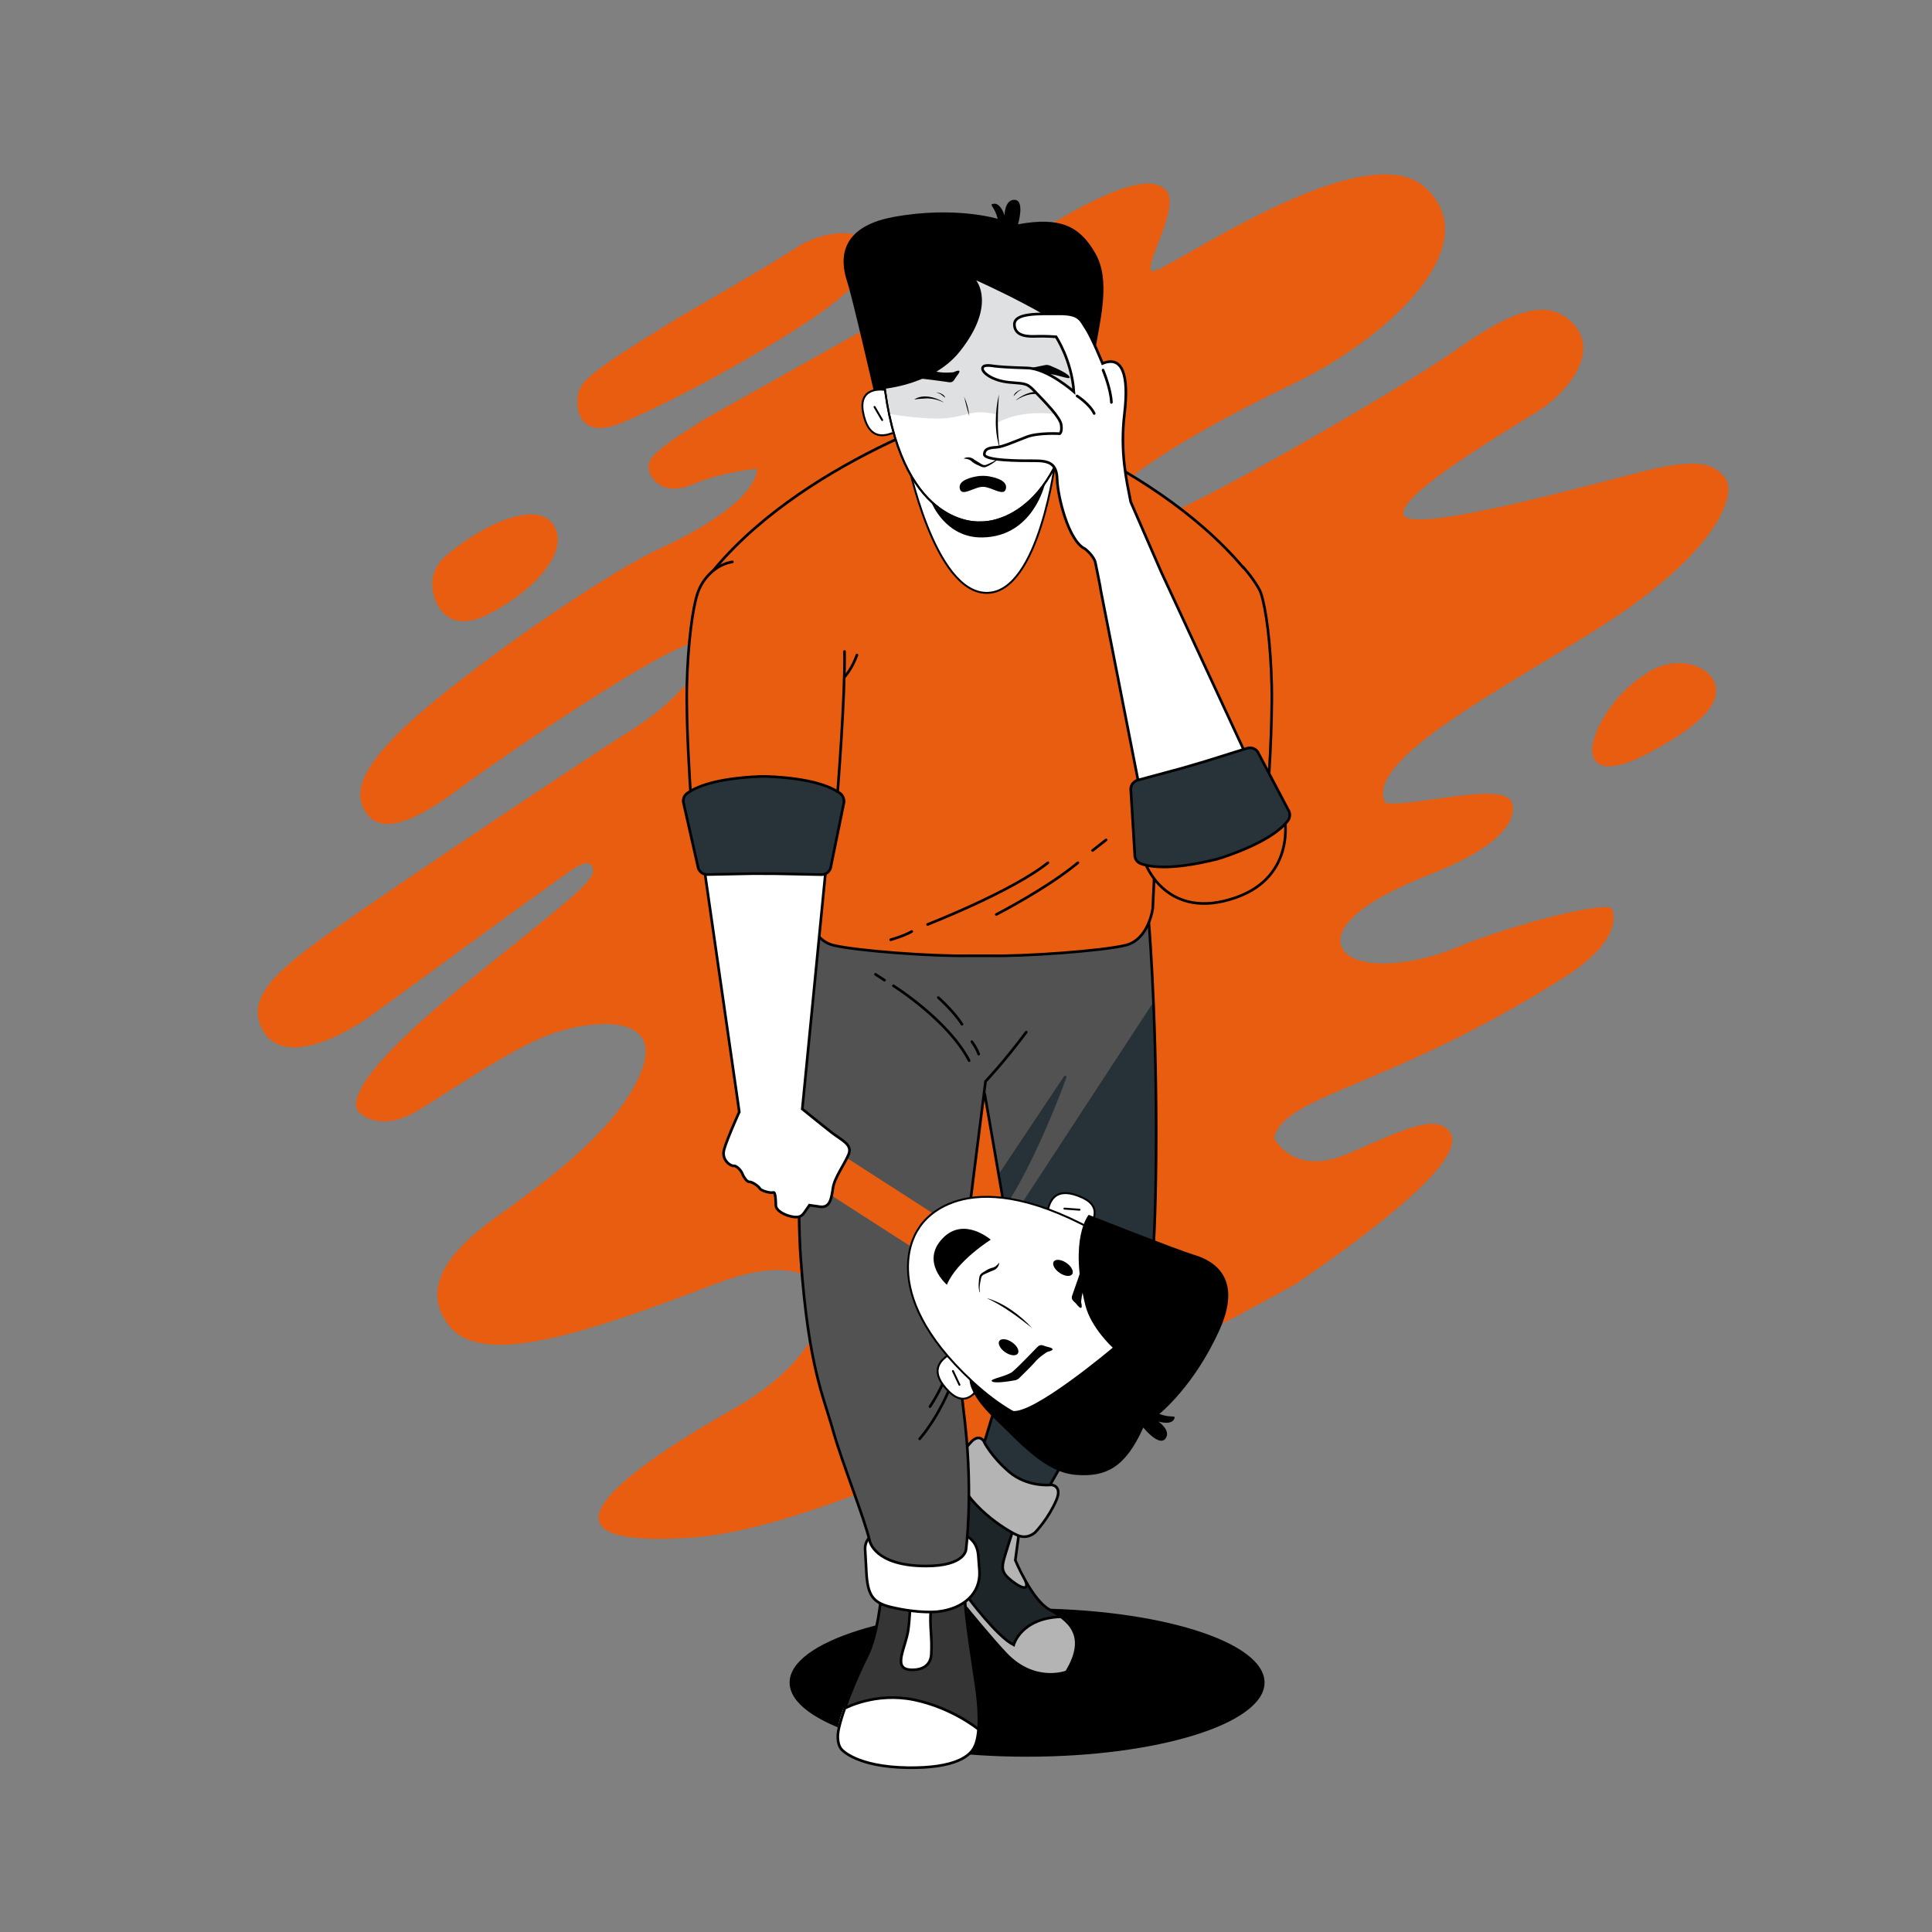 <?xml version="1.0" encoding="utf-8"?>
<!-- Generator: Adobe Illustrator 28.0.0, SVG Export Plug-In . SVG Version: 6.00 Build 0)  -->
<svg version="1.1" id="Ebene_1" xmlns="http://www.w3.org/2000/svg" xmlns:xlink="http://www.w3.org/1999/xlink" x="0px" y="0px"
	 viewBox="0 0 1920 1920" style="enable-background:new 0 0 1920 1920;" xml:space="preserve">
<rect x="0" y="0" width="1920" height="1920" fill="#808080" stroke="none"/>
<style type="text/css">
	.st0{fill:#E85D0F;}
	.st1{fill:#1D2528;}
	.st2{fill:#B4B4B4;}
	.st3{fill:none;stroke:#000000;stroke-width:2.634;stroke-miterlimit:10;}
	.st4{fill:#353535;}
	.st5{fill:#FFFFFF;}
	.st6{fill:#FFFFFF;stroke:#000000;stroke-width:2.634;stroke-miterlimit:10;}
	.st7{fill:#B4B4B4;stroke:#000000;stroke-width:2.634;stroke-miterlimit:10;}
	.st8{fill:#525252;}
	.st9{fill:none;stroke:#000000;stroke-width:2.634;stroke-linecap:round;stroke-miterlimit:10;}
	.st10{fill:#273238;}
	.st11{fill:none;stroke:#000000;stroke-width:2.642;stroke-linecap:round;stroke-miterlimit:10;}
	.st12{fill:#E85D0F;stroke:#000000;stroke-width:2.634;stroke-miterlimit:10;}
	.st13{fill:none;stroke:#000000;stroke-width:2.634;stroke-linecap:round;stroke-miterlimit:10;}
	.st14{fill:#FFFFFF;stroke:#000000;stroke-width:1.918;stroke-miterlimit:10;}
	.st15{fill:#FFFFFF;stroke:#000000;stroke-width:1.918;stroke-linecap:round;stroke-miterlimit:10;}
	.st16{fill:#DFE0E1;}
	.st17{display:none;}
	.st18{fill:none;stroke:#000000;stroke-width:1.918;stroke-miterlimit:10;}
	.st19{fill:#FFFFFF;stroke:#000000;stroke-width:2.634;stroke-miterlimit:10;}
	.st20{fill:#FFFFFF;stroke:#000000;stroke-width:2.634;stroke-linecap:round;stroke-miterlimit:10;}
	.st21{fill:#283339;stroke:#000000;stroke-width:2.634;stroke-miterlimit:10;}
	.st22{fill:#FFFFFF;stroke:#000000;stroke-width:3.297;stroke-miterlimit:10;}
	.st23{fill:#525252;stroke:#000000;stroke-width:3.297;stroke-miterlimit:10;}
	.st24{fill:#FFFFFF;stroke:#000000;stroke-width:3.297;stroke-linejoin:round;stroke-miterlimit:10;}
	.st25{fill-rule:evenodd;clip-rule:evenodd;}
	.st26{fill:#283339;}
	.st27{fill:none;stroke:#000000;stroke-width:2.273;stroke-linecap:round;stroke-miterlimit:10;}
	.st28{fill:none;stroke:#000000;stroke-width:2.891;stroke-linecap:round;stroke-miterlimit:10;}
	.st29{fill:none;stroke:#000000;stroke-width:3.297;stroke-linecap:round;stroke-miterlimit:10;}
	.st30{fill:none;stroke:#000000;stroke-width:3;stroke-linecap:round;stroke-miterlimit:10;}
	.st31{fill:#525252;stroke:#000000;stroke-width:6;stroke-miterlimit:10;}
	.st32{fill:#DFE0E1;stroke:#000000;stroke-width:3.3;stroke-miterlimit:10;}
	.st33{fill:#DFE0E1;stroke:#000000;stroke-width:2.931;stroke-miterlimit:10;}
	.st34{fill:#FFFFFF;stroke:#000000;stroke-width:3.297;stroke-linecap:round;stroke-miterlimit:10;}
	.st35{fill:#BEC1D3;}
	.st36{fill:#E85D0F;stroke:#000000;stroke-width:4;stroke-miterlimit:10;}
	.st37{fill:#EDEFF7;stroke:#000000;stroke-width:4;stroke-miterlimit:10;}
	.st38{fill:#663754;}
	.st39{stroke:#000000;stroke-width:4;stroke-linejoin:round;stroke-miterlimit:10;}
	.st40{fill:none;stroke:#000000;stroke-width:4;stroke-linecap:round;stroke-miterlimit:10;}
	.st41{fill:none;stroke:#000000;stroke-width:4;stroke-linejoin:round;stroke-miterlimit:10;}
	.st42{fill:#947D70;}
	.st43{fill:#FFFFFF;stroke:#000000;stroke-width:3.606;stroke-miterlimit:10;}
	.st44{fill:none;stroke:#000000;stroke-width:3.606;stroke-miterlimit:10;}
	.st45{fill:#E65E0D;}
	.st46{fill:#535252;stroke:#000000;stroke-width:2.936;stroke-miterlimit:10;}
	.st47{fill:none;stroke:#000000;stroke-width:2.374;stroke-linecap:round;stroke-miterlimit:10;}
	.st48{fill:none;stroke:#000000;stroke-width:2.936;stroke-miterlimit:10;}
	.st49{fill:#262D5B;}
	.st50{fill:#FFFFFF;stroke:#000000;stroke-width:2.936;stroke-miterlimit:10;}
	.st51{fill:#FFFFFF;stroke:#000000;stroke-width:1.879;stroke-miterlimit:10;}
	.st52{fill:none;stroke:#000000;stroke-width:1.879;stroke-linecap:round;stroke-miterlimit:10;}
	.st53{fill:none;stroke:#000000;stroke-width:1.879;stroke-miterlimit:10;}
	.st54{fill:none;stroke:#FFFFFF;stroke-width:2.936;stroke-linecap:round;stroke-linejoin:round;}
	.st55{fill:none;stroke:#000000;stroke-width:2.574;stroke-linecap:round;stroke-miterlimit:10;}
	.st56{fill:#FFFFFF;stroke:#000000;stroke-width:2.852;stroke-miterlimit:10;}
	.st57{fill:#FFFFFF;stroke:#000000;stroke-width:2.852;stroke-linecap:round;stroke-miterlimit:10;}
	.st58{fill:#28333A;stroke:#000000;stroke-width:2.574;stroke-miterlimit:10;}
	.st59{fill:#535252;}
	.st60{fill:#B4B4B4;stroke:#000000;stroke-width:4.034;stroke-miterlimit:10;}
	.st61{fill:none;stroke:#000000;stroke-width:4.034;stroke-linecap:round;stroke-linejoin:round;stroke-miterlimit:10;}
	.st62{fill:none;stroke:#000000;stroke-width:4.034;stroke-miterlimit:10;}
	.st63{fill:none;stroke:#000000;stroke-width:2.374;stroke-linecap:round;stroke-miterlimit:10;}
	.st64{fill:none;stroke:#000000;stroke-width:3.373;stroke-linecap:round;stroke-miterlimit:10;}
	.st65{fill:#B4B4B4;stroke:#000000;stroke-width:3.949;stroke-miterlimit:10;}
	.st66{fill:#FFFFFF;stroke:#000000;stroke-width:5.179;stroke-miterlimit:10;}
	.st67{fill:#283339;stroke:#000000;stroke-width:4.114;stroke-miterlimit:10;}
	.st68{fill:#1F1F1F;}
	.st69{fill:#8ED2CC;}
	.st70{fill:#5E2518;stroke:#000000;stroke-width:3.91;stroke-miterlimit:10;}
	.st71{fill:#2D4443;}
	.st72{fill:#424C4B;}
	.st73{fill:#3B474C;stroke:#000000;stroke-width:4.114;stroke-miterlimit:10;}
	.st74{fill:#343E42;}
	.st75{fill:none;stroke:#000000;stroke-width:3.986;stroke-miterlimit:10;}
	.st76{fill:#66A5AF;}
	.st77{fill:#E85D0F;stroke:#000000;stroke-width:2.634;stroke-linejoin:round;stroke-miterlimit:10;}
	.st78{fill:#E5785C;}
	.st79{fill-rule:evenodd;clip-rule:evenodd;fill:#434444;}
	.st80{fill:none;stroke:#FFFFFF;stroke-width:2.283;stroke-linecap:round;stroke-linejoin:round;}
	.st81{fill:#B8D1CE;stroke:#000000;stroke-width:4;stroke-miterlimit:10;}
	.st82{fill:#AAAAAA;stroke:#000000;stroke-width:4;stroke-miterlimit:10;}
	.st83{fill:#838786;stroke:#000000;stroke-width:4;stroke-miterlimit:10;}
	.st84{fill:#FFFFFF;stroke:#000000;stroke-width:4;stroke-miterlimit:10;}
	.st85{fill:#525252;stroke:#000000;stroke-width:4;stroke-miterlimit:10;}
	.st86{stroke:#000000;stroke-width:4;stroke-miterlimit:10;}
	.st87{fill:none;stroke:#000000;stroke-width:4;stroke-miterlimit:10;}
	.st88{fill:#222F3B;}
</style>
<g>
	<g>
		<path class="st0" d="M700,416.7c0,0,291.8-163.4,347.9-196.1c56-32.7,95.7-47.9,110.9-31.5s-23.3,75.9-14,80.5
			c9.3,4.7,210.1-140.1,272-82.9c61.9,57.2-37.4,149.4-131.9,194.9c-94.6,45.5-183.3,96.9-196.1,133.1c0,0,18.7,16.3,70-3.5
			c51.4-19.8,235.8-127.2,281.3-158.8s91.1-61.9,121.4-32.7c30.4,29.2-3.5,70-32.7,88.7c-29.2,18.7-137.7,81.7-134.2,102.7
			c3.5,21,180.9-28,235.8-42c54.9-14,72.4-9.3,84,5.8c11.7,15.2-5.8,65.4-94.6,128.4s-262.7,144.8-244,192.6c0,0-4.7,5.8,37.4,0
			c42-5.8,86.4-14,89.9,3.5s-14,43.2-82.9,70c-68.9,26.8-98.1,54.9-85.2,74.7c12.8,19.8,67.7,16.3,112.1-2.3
			c44.4-18.7,135.4-44.4,154.1-39.7c0,0,18.4,28.2-47.9,70c-173.9,109.7-276.7,115.6-287.2,158.8c0,0,18.7,39.7,74.7,15.2
			c56-24.5,85.2-38.5,99.2-22.2c14,16.3-14,57.2-151.8,151.8c0,0-424.9,239.3-597.7,252.1c-172.8,12.8-81.7-59.5,39.7-128.4
			s115.6-175.1-18.7-123.7c-134.2,51.4-232.3,82.9-265,42c-32.7-40.9,9.3-79.4,36.2-100.4c26.8-21,121.4-80.5,151.8-145.9
			c30.4-65.4-44.4-58.4-85.2-44.4c-40.9,14-112.1,64.2-136.6,78.2c-24.5,14-45.5,10.5-56,0c-10.5-10.5,3.5-44.4,103.9-126.1
			s133.1-103.9,128.4-116.7c-4.7-12.8-22.2,3.5-53.7,25.7S407,981.7,369.7,1008.6c-37.4,26.8-89.9,49-108.6,15.2
			c-18.7-33.9,17.5-61.9,74.7-102.7c57.2-40.9,253.3-171.6,290.7-194.9c37.4-23.3,73.5-58.4,73.5-85.2S502.7,749.4,457.2,783.3
			S379,830,363.8,807.8c-15.2-22.2-3.5-53.7,74.7-116.7s176.3-127.2,217.1-145.9c40.9-18.7,94.6-50.2,96.9-79.4
			c0,0-36.2,3.5-63,15.2c-26.8,11.7-40.9-1.2-44.4-12.8C641.7,456.4,649.8,448.2,700,416.7z"/>
		<path class="st0" d="M673.2,316.3c0,0,93.4-53.7,117.9-70s59.5-19.8,71.2-5.8s2.3,39.7-68.9,85.2s-148.3,84-178.6,95.7
			c-30.4,11.7-42-4.7-40.9-23.3S578.6,374.7,673.2,316.3z"/>
		<path class="st0" d="M431.5,593c0,0,9.3,40.5,54.5,17.1s81.2-62.2,63.8-88.7c-15.8-24-67.7-2.4-107,31.3
			c-6.3,5.4-10.8,12.6-12.5,20.6C429.2,578.8,429.1,585.5,431.5,593z"/>
		<path class="st0" d="M1633.9,670.8c0,0-28.8,17.1-45.1,51.4c-16.3,34.2-2.3,53.7,49,26.5c51.4-27.2,71.6-48.3,66.9-67.7
			C1700.1,661.5,1665,648.3,1633.9,670.8z"/>
	</g>
	<g>
		<ellipse cx="1020.7" cy="1672.1" rx="236" ry="73.7"/>
		<g>
			<g>
				<path class="st1" d="M1014.4,1517.3l-3.5,20.7l-1.9,12.4c0,0,8.4,19.4,18.3,32.8c9.9,13.4,15.6,16.2,15.6,16.2s16.8,8,18,12.6
					s-51.1,30.6-51.1,30.6l-24.5-21.6l-37.9-46.4l9-93.7l18.7,6.4L1014.4,1517.3z"/>
				<path class="st2" d="M1029.2,1611.9c0,0,18.1-6.7,26.6-4.4c8.5,2.3,15,19.8,14.9,24.5c-0.1,4.7-7.1,22.6-7.1,22.6l-3.5,6.9
					l-14.6,2.3c0,0-15.8-0.7-26.3-6.4s-21.2-15-21.2-15l-46.4-54.4l5.8-5.3l9.5,9.8l16.8,20.7l10.8,11.1l6.6,6.7l6.4,3.6
					c0,0,3.5-9.3,6.6-12.1C1017.1,1619.7,1029.2,1611.9,1029.2,1611.9z"/>
				<path class="st2" d="M1004.7,1525.5l-6.4,20.9c0,0-4.4,12.8,1,18.8c5.4,6,12,9.6,12,9.6s8.3,5.4,8,0.4c-0.3-5-3.2-11.1-3.2-11.1
					l-5.4-10.1l-2-5.3l3.9-23.8l-5.4-5.7L1004.7,1525.5z"/>
				<path class="st3" d="M1012.9,1521.7l-3.9,28.8c0,0,16.3,39.3,33.8,49c17.5,9.7,39.9,24.6,17.1,62c0,0-31.9,12.4-60.7-18.4
					c-28.8-30.7-89.1-107.8-89.1-107.8l49-75.1l57.6,51.7L1012.9,1521.7z"/>
				<path class="st3" d="M961.9,1587.4c0,0,28.6,38.8,45.5,47.3c0,0,7-26.8,47.3-28"/>
				<path class="st3" d="M1007.1,1519.5c0,0-5.8,17.7-7.9,24.9c-2,7.3-5,14.3,0,20.7c5,6.4,25.7,21.2,19.9,5.8"/>
			</g>
			<g>
				<path class="st4" d="M875.9,1585c0,0-3.5,40.1-14,60.7c-10.5,20.6-31.5,62.6-29.2,78.2c2.3,15.6,3.9,15.2,3.9,15.2
					s14.4,17.1,65.4,17.9c47.5,0.7,63-11.7,66.9-21.8c0,0,7-11.7,2.3-51.4c-2.1-17.7-13.2-82.1-12.1-98L875.9,1585z"/>
				<g>
					<path class="st5" d="M838.2,1697.9c0,0,66.5-33.5,134.2,20.6c0,0-1,17.3-6,21.6s-11.9,8.4-11.9,8.4l-9.1,3.7l-15.4,3.3
						l-12.1,0.6l-18.9,0.4l-12.6-0.8l-16.5-2.3l-14-3.7l-8.4-3.1l-7.8-5.1c0,0-4.1-3.7-5.1-7.2s-2.5-12.1-2.5-12.1l1.2-8.4l1.8-7
						L838.2,1697.9z"/>
					<path class="st6" d="M904.5,1596.8c0,0-0.7,15.1-1.8,22.4c-2.5,18.1-15.8,38.5,1.2,40.1c0,0,20.6,2.9,21.6-15.4
						c1-18.3-1.9-26.5-0.4-44.9L904.5,1596.8z"/>
				</g>
				<path class="st3" d="M875.9,1584.7c0,0-3.5,40.1-14,60.7c-10.5,20.6-28,62.5-29.2,78.2c-0.8,11.2,3.9,15.2,3.9,15.2
					s14.4,17.1,65.4,17.9c47.5,0.7,63-11.7,66.9-21.8c0,0,7-11.7,2.3-51.4c-2.1-17.7-13.2-82.1-12.1-98L875.9,1584.7z"/>
			</g>
			<path class="st6" d="M932.2,1601.6c0,0-18.3,2.4-47.2-4.6c-17.7-4.3-22.2-12.2-23.8-31.2l-1.5-26.8c0-8.7,6.7-15.7,15.4-15.7
				h71.4c12.4,0,23.8,6.2,25.6,21.3l1.3,16.7C974.6,1583.8,957.4,1598.7,932.2,1601.6z"/>
			<path class="st7" d="M1044.5,1475.6c0,0,11.6,0.4,5.3,15.2c-7.8,18.2-20.7,31.7-20.7,31.7s-7.3,7.7-17.8,3.3
				c-10.5-4.4-51.9-29.8-61.3-63.3c0,0-2.6-7.6,3.2-15.2c5.8-7.6,11.4-13.7,11.4-13.7s8.8-11.3,14.7,1.4
				C984.4,1446,1044.5,1475.6,1044.5,1475.6z"/>
			<path class="st8" d="M1019.9,1025.7c-22.6,30.3-40.5,49-40.5,49s-29.6,234.2-31.1,249.8c-1.6,15.6,3.1,19.5,10.9,91
				c7.8,71.6,0.8,124.5,0.8,124.5s-0.8,16.3-39.7,16.3c-51.4,0-56-24.9-56-24.9c-5.4-23.3-27.3-77.1-36.7-110.6
				c-9.3-33.5-24-62.1-31.8-169.5c-7.8-107.4,12.4-331.5,12.4-331.5l333-9.3c0,0,7.8,86.8,7.8,214.7s-7.4,174.3-10.1,180.5
				s-95.3,170-95.3,170s-22.6,2.3-40.5-12.8c-17.9-15.2-24.9-29.6-24.9-29.6s24.1-77.4,28-98c3.9-20.6,4.3-36.6,8.2-41.2l-38.1-219"
				/>
			<g>
				<path class="st9" d="M948.7,1342.7c0,0-7.4,29.6-24.5,55.2"/>
				<path class="st9" d="M944.6,1377.8c0,0-10.7,28.5-30.6,52.1"/>
				<path class="st9" d="M887.9,979.7c0,0,54.2,33.9,75.2,74.3"/>
				<line class="st9" x1="870.1" y1="968.3" x2="879" y2="974.1"/>
				<path class="st9" d="M932.5,991.4c0,0,15.2,13.4,23.5,26.5"/>
				<path class="st9" d="M965.8,1035.2c0,0,4.5,5.8,6.8,12.4"/>
			</g>
			<path class="st10" d="M993.5,1165.4l63.9-95.8c0.9-1.3,3-0.3,2.4,1.2c-8.7,24.5-35.6,91.1-60.6,128.1L993.5,1165.4z"/>
			<path class="st10" d="M1146.1,996.1l-144.5,221l12.6,76.6c0,0-2.9,7.2-3.9,17.1c-0.7,7.1-7,37.5-7,37.5l-25.5,85.4l15.4,20
				l18.1,14.8l20,7l11.7,1.2l89.9-160.5c0,0,8.8-9.7,9.5-28.2c0.3-7.9,4.3-47,5.3-72.8c1.8-51.8,2.3-124.3,1.6-150
				C1148.1,1026.8,1146.1,996.1,1146.1,996.1z"/>
			<path class="st11" d="M1019.9,1025.7c-22.6,30.3-40.5,49-40.5,49s-29.6,234.2-31.1,249.8c-1.6,15.6,3.1,19.5,10.9,91
				c7.8,71.6,0.8,124.5,0.8,124.5s-0.8,16.3-39.7,16.3c-51.4,0-56-24.9-56-24.9c-5.4-23.3-27.3-77.1-36.7-110.6
				c-9.3-33.5-24-62.1-31.8-169.5c-7.8-107.4,12.4-331.5,12.4-331.5l333-9.3c0,0,7.8,86.8,7.8,214.7s-7.4,174.3-10.1,180.5
				s-95.3,170-95.3,170s-22.6,2.3-40.5-12.8c-17.9-15.2-24.9-29.6-24.9-29.6s24.1-77.4,28-98c3.9-20.6,4.3-36.6,8.2-41.2l-35.8-207"
				/>
			<path class="st3" d="M840.2,1697.4c0,0,29.8-16,68-8.2c38.2,7.9,64.2,29.4,64.2,29.4"/>
		</g>
		<path class="st12" d="M702.2,575.3L798,834l3.2,68.7c0,0,4,31.1,27.1,36.7s99.8,11.2,134.9,10.4h20.4
			c35.1,0.8,111.8-4.8,134.9-10.4c23.2-5.6,27.1-36.7,27.1-36.7l3.2-68.7l95.8-258.7C1154.5,458,974,403.7,974,403.7
			S792.5,458,702.2,575.3z"/>
		<g>
			<path class="st13" d="M921.8,918.7c0,0,84-32.7,119.6-61.3"/>
			<path class="st13" d="M990.1,908.8c0,0,50.2-25.7,81.1-51.4"/>
			<path class="st13" d="M885.1,933.9c0,0,12.8-3.5,21-8.2"/>
			<line class="st13" x1="1085.8" y1="845.2" x2="1099.2" y2="834.7"/>
		</g>
		<path class="st0" d="M1186.4,554.3c0,0,19.5,0.8,34.3,4.5c14.8,3.6,28.1,14.5,35.3,38.8c7.1,24.3,16.8,173.3-6.2,235.4
			s-135.9-38-135.9-38L1107,609C1107,609,1106.3,552.6,1186.4,554.3z"/>
		<path class="st13" d="M1260.3,784.7c0,0,4.4-64.2,3.5-103.6c-1-41.7-5.7-77.1-10.8-91.9c-2.2-6.5-12.7-20.5-17.6-25.6"/>
		<path class="st12" d="M1138.6,858.8c0,0,21.1,57.4,89.8,33.1c60.1-21.2,48.2-79.8,48.2-79.8L1138.6,858.8z"/>
		<path class="st14" d="M901.6,456.1c0,0,26.5,133.1,79,133.1c52.5,0,68.6-133.6,68.6-133.6L901.6,456.1z"/>
		<g>
			<g>
				<path class="st14" d="M1069.4,387.5c0,0,27-4.9,22.2,21.8c-4.9,26.6-19.1,25.1-29.4,21"/>
				<line class="st15" x1="1080.1" y1="404.4" x2="1072.5" y2="417.4"/>
			</g>
			<g>
				<path class="st14" d="M879.8,387.5c0,0-27-4.9-22.2,21.8c4.9,26.6,19.1,25.1,29.4,21"/>
				<line class="st15" x1="869.1" y1="404.4" x2="876.7" y2="417.4"/>
			</g>
			<path class="st14" d="M974.3,519.1c0,0-75.7,7.4-94.6-130.3c-20-145.8,89-144.5,89-144.5h12.6c0,0,110.1-1.2,89,144.5
				c-19.4,133.5-94.6,130.3-94.6,130.3H974.3z"/>
			<path d="M925.8,499.6c0,0,16.8,19.7,50.2,19c35.8-0.7,62.6-38.3,62.6-38.3s-11.5,53-62.2,53.8
				C939.7,534.9,925.8,499.6,925.8,499.6z"/>
			<path class="st16" d="M878,369.4l6.4,42c0,0,35.5,6.3,56.7,4.1s25.5-9.3,49.6-3.6l0.4,8.4c0,0,25.9-17.4,74.3-5.7l20.4-110.6
				l-140.7-54.3l-64.6,77.8L878,369.4z"/>
			<path class="st17" d="M948.1,314.7c0,0-4.2,40.8,15.3,39.9c16.6-0.7,11.9-32.3,11.9-32.3s16.6,19.5,25.9,16.1
				c9.3-3.4,5.1-10.6,5.1-10.6s15.7,23.8,32.3,20c16.6-3.8,6.4-32.3,6.4-32.3s11,27.6,27.6,28c0,0,0.3,4.6,0.3,7.8
				c0,7-0.1,9.8-0.1,9.8s32.6,0.7,63.6-11.2s22.9-23.4-2.5-23.8c0,0,33.4-6.4,33.6-16.1c0.2-9-12.7-9.3-12.7-9.3s7.9-1.1,8.5-8.3
				c0.6-7.2-24.9-19.5-50.1-28.3c0,0,3-4,6.4-2.8c3.4,1.3,12.3-4.5,12.3-4.5s-8.7-4.9-6.2-13.6c2.5-8.7,2.4-25.1-17.8-31
				c-21-6.2-44.6-7.9-44.6-7.9s1.3-3.8,4.5-4.9c3.2-1.1,8.1-6.8,3.8-14.7c-4.2-7.9-15.9-10.8-34.8-7.6c-18.9,3.2-37.6,7.2-49.1,2.3
				c0,0-2.5-4.5,1.1-9.3s1.9-16.1-1.1-22.1c0,0-28.4-1.5-51.2,20.8c-41,40.2-44,74.8-44,74.8s-7.6,0.2-10.4-3.4
				c-2.8-3.6-13.8-4.7-17.6,4.9c-2.7,6.6,5.3,14.7,5.3,14.7s-42.9,4-58,17.6c-15.1,13.6-30,34.6-6.8,40.2c0,0-52.3,58.6,27.8,62.9
				c0,0,34,1.9,71.6-20C928.5,346.4,948.1,314.7,948.1,314.7z"/>
			<g>
				<path d="M943.5,379.9c1.8,0.3,3.6-0.6,4.6-2.1c1-1.6,2.4-3.6,3.5-5.1c2.3-2.8,4-6.5-4-2.8c0,0-8.2,1.1-15.6-0.3
					c-5.7-1.1-17.7-2.4-22.7-2.9c-1.5-0.2-3,0.1-4.3,0.8c-5.4,2.9-19.7,10.8-18.6,13.9c0.7,2.1,14.7-5.7,21.8-5.7
					C914,375.8,935.5,378.7,943.5,379.9z"/>
				<g>
					<path d="M908.8,396.8c8.8-5.4,20.4-2.2,28.7,2.7c0,0-0.1,0.2-0.1,0.2c-1.1-0.5-2.3-1-3.4-1.4c-4-1.5-8.2-2.3-12.5-2.4
						c-1.7,0.1-3.7,0.2-5.4,0.3c-2.4,0.1-4.8,0.4-7.3,0.8L908.8,396.8L908.8,396.8z"/>
				</g>
				<g>
					<path d="M930.4,390c3.3,0.1,8.1,2,9,5.3c-1.5-1-2.7-2.2-4.2-3.3C933.8,391.1,932.1,390.4,930.4,390
						C930.4,390.1,930.4,390,930.4,390L930.4,390z"/>
				</g>
			</g>
			<g>
				<path d="M958.1,394.2c2.8,6.1,4.5,12.7,5.2,19.4C961.3,407.2,959.7,400.7,958.1,394.2L958.1,394.2z"/>
			</g>
			<g>
				<path d="M992.7,391.9c-1.2,18.1-2,36.2,1,54.1C988,429.1,988.8,409.1,992.7,391.9L992.7,391.9z"/>
			</g>
			<g>
				<path d="M1005.9,379.3c-1.8,0.4-3.6-0.2-4.7-1.7c-1.2-1.5-2.7-3.4-4-4.8c-2.5-2.6-4.6-6.1,3.7-3.2c0,0,8.3,0.3,15.5-1.8
					c5.6-1.6,17.3-4.1,22.3-5c1.5-0.3,3-0.1,4.4,0.4c5.7,2.3,20.6,8.8,19.9,12.1c-0.5,2.2-15.2-4.2-22.3-3.6
					C1034.9,372.4,1013.7,377.4,1005.9,379.3z"/>
				<g>
					<path d="M1037.8,391.1c-4.3-0.1-8.4,0.2-12.7,0.6c-4.2,0.6-8.3,2.1-12,4.1c-1.1,0.6-2.1,1.3-3.2,1.9l-0.1-0.2
						c5.8-4.7,13.1-8,20.7-8.2c2.5,0.1,5.1,0.5,7.4,1.6L1037.8,391.1L1037.8,391.1z"/>
				</g>
				<g>
					<path d="M1015.6,387.2c-3.6,1-5.7,3.9-8.2,6.4c0,0-0.1,0-0.1,0c0.5-1.8,1.7-3.3,3.3-4.3C1011.7,388.4,1014.2,387,1015.6,387.2
						L1015.6,387.2z"/>
				</g>
			</g>
			<g>
				<path d="M958.1,455.4c3.2-1.6,7.3-1.1,10,1.3c0,0,4,2.5,4,2.5c2.5,1.3,5,4,8,2.7c4.4-1.8,9.1-3.7,12.5-7.2c0,0,0.2,0.2,0.2,0.2
					c-1.9,2.7-4.8,4.6-7.6,6.4c-2.3,1.2-4.5,2.9-7.2,3.1c-1,0-2-0.2-2.8-0.6c-3-1.4-6.2-2.5-8.9-4.7c-2.2-2.3-5-3.3-8.2-3.3
					C958.1,455.6,958.1,455.4,958.1,455.4L958.1,455.4z"/>
			</g>
			<path d="M976.4,483.8c-8.5,0.1-21.5,10.9-22.7,1c-0.9-7.6,11.5-10.5,17.5-11.5c1.7-0.3,3.4-0.4,5.2-0.4l1.5,0c1,0,2,0.1,3.1,0.2
				c5.1,0.7,19.8,3.5,18.8,11.7c-1.1,9.9-14.4-1-22.7-1L976.4,483.8z"/>
			<path class="st18" d="M974.3,519.1c0,0-75.7,7.4-94.6-130.3c-20-145.8,89-144.5,89-144.5h12.6c0,0,110.1-1.2,89,144.5
				c-19.4,133.5-94.6,130.3-94.6,130.3H974.3z"/>
			<path d="M868.1,387.4c0,0,56.6-1.2,86-38.4c36.5-46.1,16-70.4,16-70.4s94.7,42.3,101.8,61.6c3.3,8.9-1.9,52.1-1.9,52.1
				s12.1-6.2,17.9-41.4c5.8-35.2,16-72.3,0.6-99.2s-34.6-36.5-76.8-28.8c0,0,7-23.7-3.2-24.3c-10.2-0.6-10.2,15.4-10.2,15.4
				s-4.3-14.1-12.2-11.2c-2.6,1,2.6,3.2,5.4,14.7c0,0-42.2-13.1-103.4-1.9c-61.1,11.2-50.6,50.6-46.2,64.3
				C846.6,293.6,868.1,387.4,868.1,387.4z"/>
		</g>
		<g>
			<g>
				<path class="st19" d="M1154,568.4l102.7,221.4c0,0-15.2,58.5-53.1,57.9s-60.4-10-60.4-10l-49.3-251.2l-0.6-3.8
					c0,0-3.2-16.6-4.7-23.5c-1.5-6.9-10.2-13.7-10.2-13.7c-16.9-7.9-27.4-53.2-27.8-69s-7.8-18.6-22.5-18.6
					c-14.7,0.1-50.2-0.1-49.9-6.5c0.3-6.4,7.1-6.5,12.9-7c5.8-0.5,17.5-5.7,29.2-10.2c11.7-4.5,32.8-3.2,32.8-3.2s2.6-1.3,1.5-8.9
					c-1.1-7.6-16.2-22.6-25.1-32c-8.9-9.4-9.3-8.7-26.1-10.1c-16.8-1.5-27.2-9.5-27-13.8c0.2-4.3,8-2.9,12.3-2.3
					c4.3,0.5,11.8,1.2,32.2,1.8s46.3,23.6,46.3,23.6c-2.2-31.3-17.7-54.6-17.7-54.6s-10.7-0.8-18.6-0.5s-22.3,0.8-22.8-11.4
					s24.5-10.8,44.6-10.9s20.9,5.9,26.6,14.5c5.7,8.5,16.4,34.8,16.4,34.8c19.7-8.1,26.4,11.2,21.8,49.8
					c-4.6,38.5,2.1,66.8,6.2,87.8L1154,568.4z"/>
				<path class="st20" d="M1070.4,393.5c0,0,12.6,8.1,17,17.4"/>
				<path class="st20" d="M1096.2,367.8c0,0,7.8,18.6,8.3,32.1"/>
			</g>
			<path class="st21" d="M1279.9,815.6c-6.3,8.2-22.1,22.1-65.8,36.8l-5.1,1.5c-44.8,11.1-65.6,7.9-75.3,4.4c-3.8-1.4-6.2-5.1-6-9.1
				l-4-65.2c0.2-4.1,3-7.6,6.9-8.7l44.1-11.9l22.5-6.6l42.2-13.2c3.9-1.2,8.2,0.2,10.5,3.6l30.3,57.5
				C1282.4,808,1282.3,812.4,1279.9,815.6z"/>
		</g>
		<g>
			
				<rect x="847" y="1120.7" transform="matrix(0.541 -0.841 0.841 0.541 -603.673 1275.255)" class="st0" width="39.6" height="140.2"/>
			<g>
				<g>
					<g>
						<path class="st14" d="M973.5,1376.9c0,0-11.3,25-30.5,6c-19.2-19.1-9.9-29.9-0.7-36.1"/>
						<line class="st15" x1="953.5" y1="1376.2" x2="947" y2="1362.5"/>
					</g>
					<g>
						<path class="st14" d="M1080.7,1220.6c0,0,19.3-19.5-5.4-30.6c-24.7-11.1-31.5,1.5-33.9,12.3"/>
						<line class="st15" x1="1072.8" y1="1202.2" x2="1057.8" y2="1201.1"/>
					</g>
					<path class="st14" d="M913.3,1220.3c0,0,36.7-66.6,161-4.3c131.5,66,68.8,155.1,68.8,155.1l-7.1,10.4c0,0-61.4,91.5-169.5-8.4
						c-99.1-91.6-53.9-151.7-53.9-151.7L913.3,1220.3z"/>
					<path class="st17" d="M1096.6,1314.3c0,0-31.2-26.6-41.6-10c-8.8,14.1,19.9,28.1,19.9,28.1s-25.5,2.6-28,12.2
						c-2.5,9.6,5.9,10.2,5.9,10.2s-28.5-0.5-34.7,15.3c-6.2,15.8,23,23.5,23,23.5s-29-6.5-38.7,6.9c0,0-4-2.4-6.6-4.2
						c-5.8-4-8-5.7-8-5.7s-19,26.5-26.7,58.8c-7.7,32.3,6.3,32.1,21.1,11.4c0,0-13.6,31.1-5.7,36.8c7.3,5.3,14.9-5.2,14.9-5.2
						s-3.6,7.1,2,11.7c5.6,4.6,30.2-9.4,51.7-25.4c0,0,1.6,4.7-1.3,6.8c-3,2.1-3.3,12.7-3.3,12.7s9-4.4,14.7,2.6
						c5.7,7,19.3,16.2,35.7,2.8c17-13.9,31.7-32.3,31.7-32.3s2.4,3.2,1.5,6.4c-0.9,3.2,1,10.5,9.9,11.4c8.9,0.9,18-7,26-24.4
						s15.3-35.1,25.8-41.8c0,0,5.1,0.4,7.1,6.2s12.2,10.7,18.8,11.6c0,0,17.3-22.6,11.8-54c-9.9-56.5-36.8-78.6-36.8-78.6
						s4.2-6.4,8.7-6.7c4.5-0.2,11.7-8.7,5.9-17.3c-4-5.9-15.1-3.9-15.1-3.9s21-37.7,18.3-57.8c-2.7-20.1-11.6-44.3-29.3-28.3
						c0,0-18.8-76.3-67.6-12.6c0,0-20.8,26.9-24,70.3C1081.6,1280.3,1096.6,1314.3,1096.6,1314.3z"/>
					<path d="M1065.4,1287.8c-0.6,1.7-0.2,3.6,1.1,4.9c1.4,1.3,3.1,3,4.3,4.5c2.3,2.8,5.6,5.2,3.6-3.3c0,0,0.5-8.3,3.4-15.2
						c2.2-5.4,5.9-16.8,7.4-21.6c0.5-1.4,0.5-3,0-4.4c-1.7-5.9-6.6-21.4-9.9-21c-2.2,0.3,2.6,15.6,1.2,22.5
						C1075.4,1259.7,1068.1,1280.2,1065.4,1287.8z"/>
					<g>
						<path d="M1025.7,1319.8c-14.2-11.2-28.7-22.1-45.2-29.8C997.6,1294.8,1013.8,1306.9,1025.7,1319.8L1025.7,1319.8z"/>
					</g>
					<path d="M1031.4,1338.2c1.3-1.3,3.2-1.8,4.9-1.2c1.8,0.6,4.1,1.4,5.9,1.8c3.5,0.8,7.1,2.7-1.4,4.7c0,0-7.2,4.2-12.1,9.9
						c-3.8,4.4-12.4,12.8-16,16.3c-1.1,1-2.5,1.7-3.9,2c-6,1.1-22.1,3.7-23.3,0.6c-0.8-2.1,15.1-4.7,20.6-9
						C1010.7,1359.6,1025.8,1344,1031.4,1338.2z"/>
					<g>
						<path d="M993,1255.3c-0.4,3.1-2.6,6.1-5.7,7.1c-0.7,0.2-4.6,2-5.4,2.3c-2.5,1.3-6.1,1.9-6.8,5.1c-1,4.7-2.2,9.6-1.2,14.4
							c0,0-0.3,0.1-0.3,0.1c-1.2-3.1-1.1-6.6-0.9-9.9c0.3-2.6,0.1-5.3,1.5-7.6c0.5-0.8,1.3-1.5,2.1-2c2.8-1.7,5.6-3.7,8.9-4.7
							c3.2-0.5,5.5-2.3,7.4-4.9C992.7,1255.2,993,1255.3,993,1255.3L993,1255.3z"/>
					</g>
					<path d="M1081.9,1207.3c0,0-19.9,23.2-3.3,89.8c5.6,22.5,27.2,42.2,27.2,42.2s-80.3,67.8-100.3,62.7
						c-9.2-2.3-41.9-31.1-41.9-31.1s-1.7,13.5,24,38.2c25.8,24.7,50.6,54.1,81.4,56.6s49.6-7.9,67.2-47c0,0,15.5,19.2,21.9,11.1
						c6.3-8.1-6.9-17.1-6.9-17.1s14.1,4.5,16.1-3.7c0.7-2.7-4.1,0.3-15.2-3.8c0,0,34.7-27.4,60.1-84.1c25.3-56.7-13-70.4-26.9-74.5
						S1081.9,1207.3,1081.9,1207.3z"/>
					<ellipse transform="matrix(0.566 -0.825 0.825 0.566 -669.277 1407.168)" cx="1001.5" cy="1339.1" rx="6" ry="11.1"/>
					<ellipse transform="matrix(0.566 -0.825 0.825 0.566 -580.837 1417.54)" cx="1055.6" cy="1260.3" rx="6" ry="11.1"/>
				</g>
				<path d="M984.6,1232c0,0-33.8,21.1-43.6,44.8c0,0-26.7-22.9-4.2-46.2C957.9,1208.6,984.6,1232,984.6,1232z"/>
			</g>
		</g>
		<g>
			<path class="st19" d="M734.7,1105c0,0-12.2,26.9-15.1,37.4c-2.9,10.6,6.7,16.6,9.5,16.2c2.9-0.4,7.5,4.8,8.4,7.3
				c0.9,2.5,4.3,8.7,7.2,8.6c2.9-0.1,9.3,4.4,10.4,6.6c1.1,2.2,10.8,5,13.4,3.9c2.6-1,2.5,12.7,2.5,12.7c0.2,5.8,9.3,10.1,16.2,11.4
				c6.9,1.3,9.6-0.4,12.2-4.2c2.7-3.8,5-7.2,5-7.2s0,0,10.3,1.5c10.3,1.5,11.5-8.3,13.1-18.6c1.5-10.3,11.4-23.4,15.5-33.3
				c4.1-9.9-6.6-13.9-16.8-21.8c-10.2-7.9-29.2-23.4-29.2-23.4l29.7-302.6c0,0-39.5,9.5-75.1,22.6c-35.6,13.1-53.7,29.4-53.7,29.4
				L734.7,1105z"/>
			<g>
				<path class="st0" d="M760,554.3c0,0-19.5,0.8-34.3,4.5c-14.8,3.6-28.1,14.5-35.3,38.8c-7.1,24.3-16.8,173.3,6.2,235.4
					c23,62.1,135.9-38,135.9-38l6.9-186.1C839.4,609,840.1,552.6,760,554.3z"/>
				<g>
					<path class="st9" d="M832.3,788.5c0,0,7.7-95.7,7-141"/>
					<path class="st9" d="M839.4,672.6c0,0,7.5-8.2,12.2-21.6"/>
				</g>
				<path class="st13" d="M686.1,784.7c0,0-4.4-64.2-3.5-103.6c1-41.7,5.7-77.1,10.8-91.9c5.1-14.8,18.1-28.2,34.4-30.8"/>
				<path class="st21" d="M835,788.5c-8.3-6.1-27.4-15.1-73.5-16.9h-5.3c-46.1,1.9-65.2,10.8-73.5,16.9c-3.2,2.4-4.5,6.6-3.2,10.5
					l14.4,63.7c1.3,3.9,5,6.5,9.1,6.4l45.7-0.9l23.4,0.1l44.2,0.9c4.1,0.1,7.8-2.5,9.1-6.4l13-63.7
					C839.5,795.2,838.2,790.9,835,788.5z"/>
			</g>
		</g>
	</g>
</g>
</svg>
